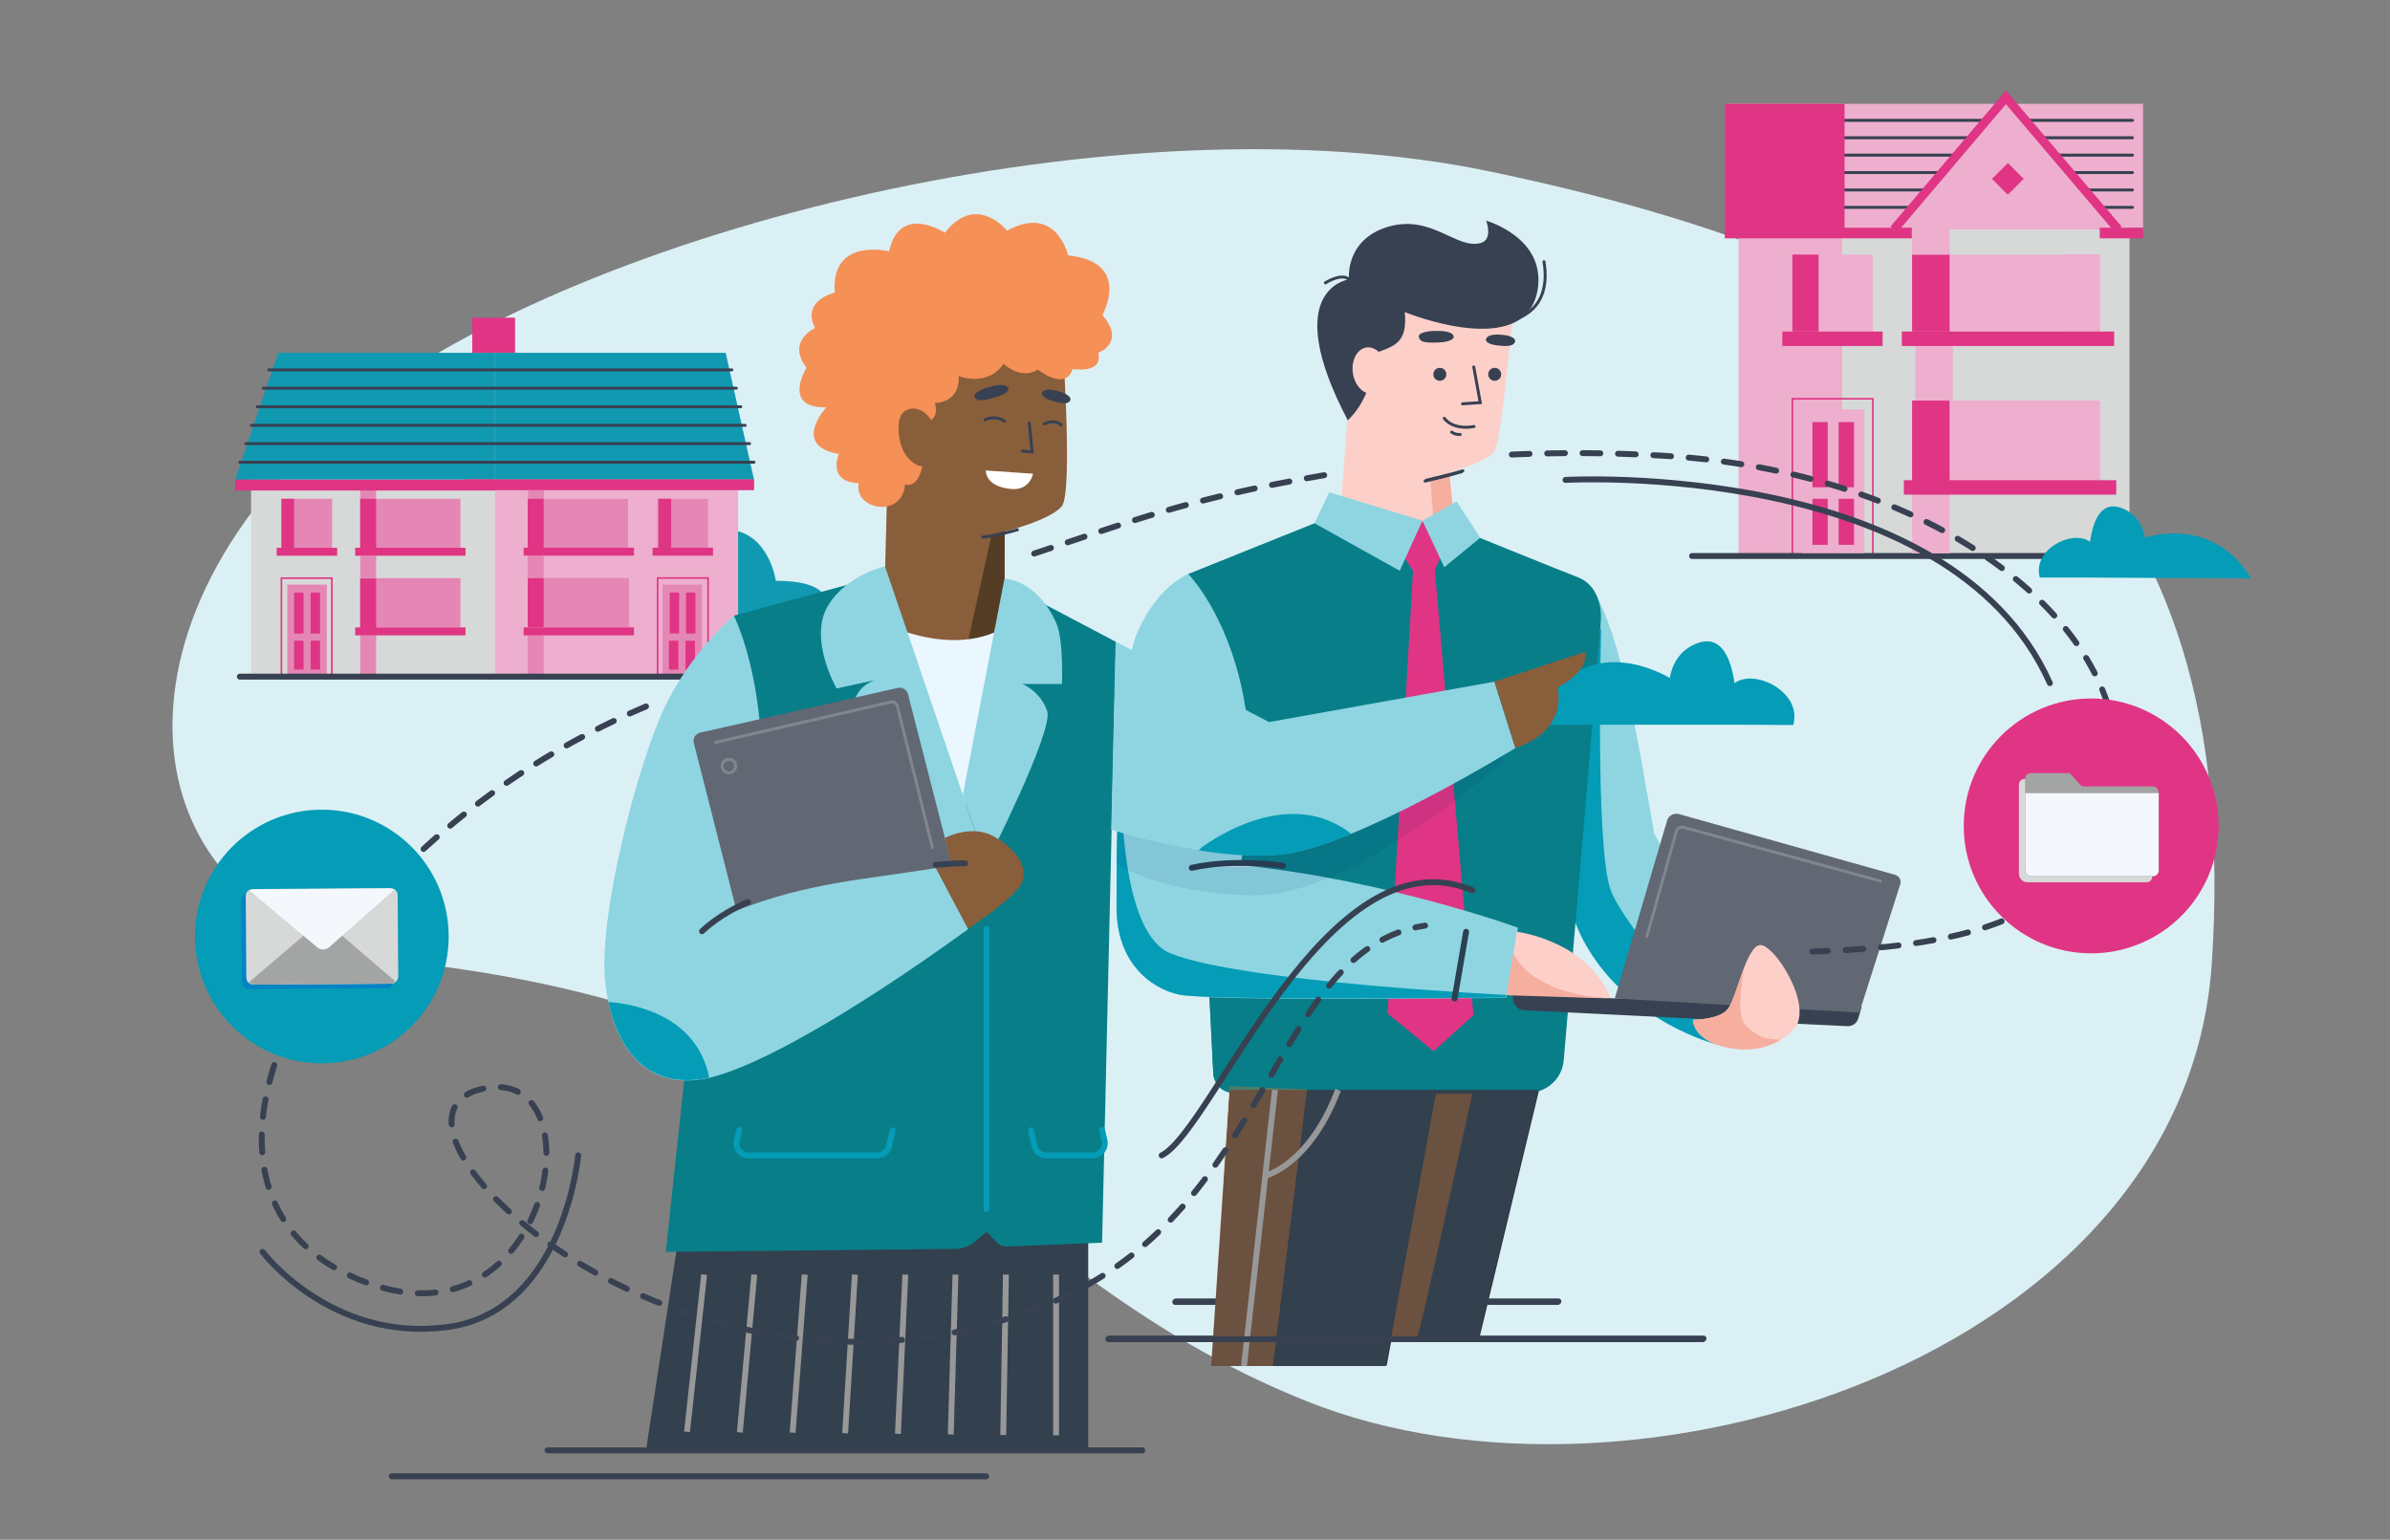 <?xml version="1.0" encoding="utf-8"?>
<!-- Generator: Adobe Illustrator 27.5.0, SVG Export Plug-In . SVG Version: 6.00 Build 0)  -->
<svg version="1.1" id="Layer_1" xmlns="http://www.w3.org/2000/svg" xmlns:xlink="http://www.w3.org/1999/xlink" x="0px" y="0px"
	 viewBox="0 0 810.2 522" style="enable-background:new 0 0 810.2 522;" xml:space="preserve">
<rect x="0" y="0" width="810.2" height="522" fill="#808080" stroke="none"/>
<style type="text/css">
	.st0{fill:#DBF0F5;}
	.st1{fill:#DDDDDD;}
	.st2{fill:#EDAFCD;}
	.st3{fill:#DF3584;}
	.st4{fill:#DC619C;}
	.st5{fill:none;stroke:#EDAFCD;stroke-linecap:round;stroke-miterlimit:10;}
	.st6{fill:none;stroke:#EDAFCD;stroke-miterlimit:10;}
	.st7{fill:none;stroke:#374151;stroke-width:2;stroke-linecap:round;stroke-miterlimit:10;}
	.st8{fill:#2B313C;}
	.st9{fill:#1D2128;}
	.st10{fill:none;stroke:#989898;stroke-width:2;stroke-miterlimit:10;}
	.st11{fill:#8ED5E1;}
	.st12{fill:#049CB7;}
	.st13{fill:#FDCFC9;}
	.st14{fill:#F6AE9F;}
	.st15{fill:#374151;}
	.st16{fill:#087E89;}
	.st17{fill:#DFEBF9;stroke:#2B4050;stroke-width:2;stroke-linecap:round;stroke-miterlimit:10;}
	.st18{fill:#616773;}
	.st19{fill:none;stroke:#374151;stroke-linecap:round;stroke-miterlimit:10;}
	.st20{opacity:0.2;fill:none;stroke:#FFFFFF;stroke-linecap:round;stroke-miterlimit:10;}
	.st21{fill:none;stroke:#049CB7;stroke-width:2;stroke-linecap:round;stroke-miterlimit:10;}
	.st22{fill:#E587B5;}
	.st23{fill:#F2F9F9;}
	.st24{fill:none;stroke:#DF3584;stroke-width:2.165;stroke-linecap:round;stroke-miterlimit:10;}
	.st25{fill:none;stroke:#049CB7;stroke-width:4.329;stroke-linecap:round;stroke-miterlimit:10;}
	.st26{fill:#885E3B;}
	.st27{fill:#DFEBF9;}
	.st28{fill:#F4F8FC;}
	.st29{fill:#553D25;}
	.st30{fill:none;stroke:#FFFFFF;stroke-width:2;stroke-linecap:round;stroke-miterlimit:10;}
	.st31{fill:#A3A4A4;}
	.st32{opacity:0.4;fill:none;stroke:#FFFFFF;stroke-linecap:round;stroke-miterlimit:10;}
	.st33{fill:none;stroke:#FFFFFF;stroke-width:1.765;stroke-linecap:round;stroke-miterlimit:10;}
	.st34{fill:#00C180;}
	.st35{fill:#D7D9D8;}
	.st36{opacity:0.2;}
	.st37{fill:none;stroke:#374151;stroke-width:1.185;stroke-linecap:round;stroke-linejoin:round;stroke-miterlimit:10;}
	.st38{fill:#FFFFFF;}
	.st39{fill:#4EB8CF;}
	.st40{fill:#F59056;}
	.st41{fill:none;stroke:#374151;stroke-width:2;stroke-linecap:round;stroke-miterlimit:10;stroke-dasharray:6;}
	.st42{fill:none;stroke:#FFFFFF;stroke-linecap:round;stroke-miterlimit:10;}
	.st43{fill:none;stroke:#F59056;stroke-linecap:round;stroke-miterlimit:10;}
	.st44{fill:none;stroke:#374151;stroke-width:1.671;stroke-miterlimit:10;}
	.st45{fill:#EAF1FB;}
	.st46{fill:#D5E4F8;}
	.st47{fill:none;stroke:#4EB8CF;stroke-width:1.686;stroke-linecap:round;stroke-miterlimit:10;}
	.st48{opacity:0.4;fill:#005ED8;}
	.st49{opacity:0.2;fill:#FFCB48;}
	.st50{fill:#BED1ED;}
	.st51{fill:none;stroke:#FFCB48;stroke-width:2;stroke-linecap:round;stroke-miterlimit:10;}
	.st52{fill:none;stroke:#FFFFFF;stroke-width:1.686;stroke-linecap:round;stroke-miterlimit:10;}
	.st53{opacity:0.6;fill:#374151;}
	.st54{fill:#FFCB48;}
	.st55{opacity:0.3;fill:#CBDEF6;enable-background:new    ;}
	.st56{fill:none;stroke:#EAF7FF;stroke-width:1.115;stroke-linecap:round;stroke-miterlimit:10;}
	.st57{fill:none;stroke:#EAF7FF;stroke-width:1.002;stroke-linecap:round;stroke-miterlimit:10;}
	.st58{fill:none;stroke:#0640C1;stroke-width:2;stroke-linecap:round;stroke-miterlimit:10;}
	.st59{fill:#1299B2;}
	.st60{fill:none;stroke:#DF3584;stroke-width:0.541;stroke-miterlimit:10;}
	.st61{fill:#33404E;}
	.st62{opacity:0.3;fill:#EE7820;}
	.st63{opacity:8.000000e-02;fill:#03236D;}
	.st64{fill:#895E3B;}
	.st65{fill:#EAF7FF;}
	.st66{fill:#FFB433;stroke:#049CB7;stroke-width:2;stroke-linecap:round;stroke-miterlimit:10;}
	.st67{fill:none;stroke:#DF3584;stroke-width:3;stroke-miterlimit:10;}
	.st68{fill:none;stroke:#DFEBF9;stroke-width:2;stroke-linecap:round;stroke-miterlimit:10;}
	.st69{fill:#AD75DA;}
	.st70{fill:#66CBFF;}
	.st71{fill:#9F0EDC;}
	.st72{opacity:0.3;fill:#8909CD;}
	.st73{fill:none;stroke:#DF3584;stroke-width:2;stroke-linecap:round;stroke-linejoin:round;stroke-miterlimit:10;}
	.st74{fill:none;stroke:#EDAFCD;stroke-linecap:round;stroke-linejoin:round;stroke-miterlimit:10;}
	.st75{fill:#E2408E;}
	.st76{fill:#252F38;}
	.st77{fill:#FDCFC9;stroke:#374151;stroke-width:1.5;stroke-linecap:round;stroke-linejoin:round;stroke-miterlimit:10;}
	.st78{fill:#FFCA48;}
	.st79{fill:#FFBC0B;}
	.st80{fill:#3BBECD;}
	.st81{fill:none;stroke:#F38E2A;stroke-linecap:round;stroke-miterlimit:10;}
	.st82{fill:#051638;}
	.st83{fill:none;stroke:#FFFFFF;stroke-miterlimit:10;}
	.st84{fill:none;stroke:#A4A6A6;stroke-width:2;stroke-linecap:round;stroke-miterlimit:10;}
	.st85{fill:#FFFFFF;fill-opacity:0.2;stroke:#FFFFFF;stroke-miterlimit:10;}
	.st86{fill:#B4E3EA;}
	.st87{fill:#03236D;}
	.st88{fill:#2B4050;}
	.st89{fill:#DFF4FF;}
	.st90{fill:#CBEDFF;}
	.st91{fill:#FFBD0B;}
	.st92{fill:none;stroke:#FFCA48;stroke-width:2;stroke-linecap:round;stroke-linejoin:round;stroke-miterlimit:10;}
	.st93{fill:none;stroke:#FFCA48;stroke-width:2;stroke-linecap:round;stroke-miterlimit:10;}
	.st94{opacity:0.3;fill:#CBDEF6;}
	.st95{fill:#DECDEC;}
	.st96{fill:none;stroke:#0640C0;stroke-width:2;stroke-linecap:round;stroke-miterlimit:10;}
	.st97{fill:none;stroke:#00A964;stroke-width:2;stroke-linecap:round;stroke-miterlimit:10;}
	.st98{fill:url(#SVGID_1_);}
	.st99{fill:none;stroke:#A3A4A4;stroke-width:1.5;stroke-linecap:round;stroke-miterlimit:10;}
	.st100{fill:#6AC8D7;stroke:#6AC8D7;stroke-miterlimit:10;}
	.st101{fill:#8ED5E1;stroke:#8ED5E1;stroke-miterlimit:10;}
	.st102{fill:#6AC8D7;}
	.st103{fill:none;stroke:#374151;stroke-width:1.296;stroke-linecap:round;stroke-miterlimit:10;}
	.st104{fill:none;stroke:#EAF7FF;stroke-width:1.206;stroke-linecap:round;stroke-miterlimit:10;}
	.st105{fill:none;stroke:#EAF7FF;stroke-width:1.083;stroke-linecap:round;stroke-miterlimit:10;}
	.st106{fill:#F1F1F1;}
	.st107{fill:#E5E5E5;}
	.st108{opacity:0.2;fill:none;stroke:#FFFFFF;stroke-linecap:round;stroke-miterlimit:10;enable-background:new    ;}
	.st109{fill:none;stroke:#F59056;stroke-width:1.296;stroke-linecap:round;stroke-miterlimit:10;}
	.st110{fill:#BBE4EB;}
	.st111{fill:#CBDEF6;stroke:#E3EBF6;stroke-width:2.591;stroke-linecap:round;stroke-miterlimit:10;}
	.st112{fill:none;stroke:#FFFFFF;stroke-width:3;stroke-linecap:round;stroke-miterlimit:10;}
	.st113{fill:none;stroke:#FFFFFF;stroke-width:3;stroke-linecap:round;stroke-linejoin:round;}
	.st114{fill:none;stroke:#374151;stroke-width:3;stroke-linecap:round;stroke-linejoin:round;}
	.st115{fill:none;stroke:#DF3584;stroke-width:4;stroke-linecap:round;stroke-miterlimit:10;}
	.st116{fill:#FBFBFB;}
	.st117{fill:none;stroke:#374151;stroke-width:3;stroke-linecap:round;stroke-miterlimit:10;}
	.st118{fill:none;stroke:#374151;stroke-width:2.425;stroke-linecap:round;stroke-linejoin:round;}
	.st119{fill:#B9DEE7;}
	.st120{opacity:0.6;}
	.st121{opacity:0.3;}
	.st122{opacity:0.5;fill:#98BEEF;enable-background:new    ;}
	.st123{fill:none;stroke:#0A358B;stroke-width:2;stroke-linecap:round;stroke-miterlimit:10;}
	.st124{opacity:0.2;fill:#FFCA48;enable-background:new    ;}
	.st125{opacity:0.4;fill:#FFE147;enable-background:new    ;}
	.st126{fill:none;stroke:#FFCA48;stroke-width:2;stroke-linecap:round;stroke-linejoin:round;}
	.st127{fill:none;stroke:#FFE147;stroke-width:2;stroke-linecap:round;stroke-miterlimit:10;}
	.st128{fill:none;stroke:#D7D9D8;stroke-linecap:round;stroke-miterlimit:10;}
	.st129{fill:none;stroke:#D7D9D8;stroke-width:2;stroke-linecap:round;stroke-miterlimit:10;}
	.st130{fill:#46BACE;}
	.st131{fill:#039DB7;}
	.st132{fill:#98BEEF;stroke:#3BBECD;stroke-width:2;stroke-linecap:round;stroke-miterlimit:10;}
	.st133{opacity:0.3;fill:#FFCA48;enable-background:new    ;}
	.st134{opacity:0.1;fill:#03236D;enable-background:new    ;}
	.st135{fill:#2B4050;stroke:#2B4050;stroke-width:2;stroke-linecap:round;stroke-miterlimit:10;}
	.st136{fill:none;stroke:#374151;stroke-linecap:round;stroke-miterlimit:10;stroke-dasharray:6;}
	.st137{fill:none;stroke:#039DB7;stroke-width:2;stroke-linecap:round;stroke-miterlimit:10;}
	.st138{fill:#ACB2B8;}
	.st139{fill:none;}
	.st140{fill:none;stroke:#FFFFFF;stroke-width:1.34;stroke-linecap:round;stroke-linejoin:round;}
	.st141{fill:none;stroke:#374151;stroke-width:1.34;stroke-linecap:round;stroke-linejoin:round;}
	.st142{fill:#0C5FE4;}
	.st143{opacity:0.2;fill:#BDD0EC;enable-background:new    ;}
	.st144{opacity:0.3;fill:#BDD0EC;enable-background:new    ;}
	.st145{fill:#828B95;}
	.st146{fill:none;stroke:#DF3584;stroke-width:2;stroke-linecap:round;stroke-miterlimit:10;}
	.st147{fill:none;stroke:#A3A4A4;stroke-width:2;stroke-linecap:round;stroke-linejoin:round;}
	.st148{fill:none;stroke:#A3A4A4;stroke-width:2;stroke-linecap:round;stroke-miterlimit:10;}
	.st149{fill:#989898;}
	.st150{fill:#BDD0EC;}
	.st151{opacity:0.2;fill:none;stroke:#FFFFFF;stroke-miterlimit:10;enable-background:new    ;}
	.st152{fill:#B2B2B2;}
	.st153{fill:#EEEDED;}
	.st154{fill:#DFDFDF;}
	.st155{opacity:0.2;fill:#DFDFDF;enable-background:new    ;}
	.st156{fill:none;stroke:#DF3584;stroke-width:3;stroke-linecap:round;stroke-miterlimit:10;}
	.st157{fill:none;stroke:#666768;stroke-width:2;stroke-linecap:round;stroke-miterlimit:10;}
	.st158{fill:none;stroke:#374151;stroke-width:1.23;stroke-linecap:round;stroke-linejoin:round;}
	.st159{fill:none;stroke:#374151;stroke-linecap:round;stroke-linejoin:round;}
	.st160{opacity:0.2;fill:#DFEBF9;enable-background:new    ;}
	.st161{fill:none;stroke:#E8F5FF;stroke-width:1.23;stroke-linecap:round;stroke-linejoin:round;}
	.st162{fill:none;stroke:#F38E2A;stroke-width:2;stroke-linecap:round;stroke-miterlimit:10;}
	.st163{fill:url(#SVGID_00000076564044246123202000000003124255975944442253_);}
	.st164{fill:none;stroke:#F2F9F9;stroke-width:3;stroke-linecap:round;stroke-miterlimit:10;}
	.st165{fill:#CBDEF6;stroke:#2B4050;stroke-width:2;stroke-linecap:round;stroke-miterlimit:10;}
	.st166{fill:#71C1D0;}
	.st167{fill:#31B2C3;}
	.st168{fill:#1D969F;}
	.st169{fill:#F4FBFF;}
	.st170{fill:#2C3E50;}
	.st171{opacity:0.4;fill:#005ED8;enable-background:new    ;}
	.st172{fill:#049CB7;stroke:#374151;stroke-miterlimit:10;}
	.st173{fill:none;stroke:#E5EDF7;stroke-width:1.25;stroke-linecap:round;stroke-linejoin:round;}
</style>
<path class="st0" d="M505.4,58.2c167.3,35,255.3,102.8,244.4,268.2c-8.8,133.8-195.9,193-306.7,148.7S309.9,346.3,141.4,326.6
	C37.3,314.4,32.4,207.2,120,138.7C198.7,77.3,380,31.9,505.4,58.2z"/>
<g>
	<line class="st7" x1="398.7" y1="441.2" x2="528.3" y2="441.2"/>
	<polygon class="st8" points="485.3,369.3 469.9,452.8 501.7,452.8 521.8,369.3 	"/>
	<path class="st9" d="M499.5,370.5c0,0-17.9,82.3-18.6,82.3c-0.6,0-15.7,0-15.7,0l14.3-82.3H499.5z"/>
	<polygon class="st8" points="417.3,369.3 411,462.9 470.1,462.9 487.3,369.3 	"/>
	<polygon class="st9" points="443.5,369 431.8,462.9 411,462.9 417,367.9 	"/>
	<line class="st10" x1="432.5" y1="369.3" x2="422" y2="462.9"/>
	<path class="st10" d="M429.3,398.3c0,0,15-3.5,24.7-29.1"/>
	<path class="st11" d="M539.5,199c10.2,16.4,15.1,48.8,21.3,83.7c0,0,37.6,66.8,36.3,66.4c-1.3-0.4-15.1,5-15.1,5
		s-29.2-7.1-44.5-33.8c-7.2-12.6-6.5-24.1-6.5-24.1L539.5,199z"/>
	<path class="st12" d="M546,301.7c-5.3-14.4-3.2-88.9-3.2-88.9s-2.7,9-6.2,20.9l-5.5,62.5c0,0-0.7,11.5,6.5,24.1
		c15.3,26.7,44.5,33.8,44.5,33.8s1.6-0.6,3.7-1.4C576.3,342.5,550.3,313.5,546,301.7z"/>
	<path class="st13" d="M491.3,160.2c0,0,13-3.7,15.4-7.2s7.3-57.9,7.3-57.9l-53.3-3.4l-6.3,81.5l29.8,12.6l9.3-2.7L491.3,160.2z"/>
	<path class="st14" d="M491.3,160.2l-6.4,2.2c0,0,1.2,19,1.8,18.5s6.1-5.7,6.1-5.7L491.3,160.2z"/>
	<path class="st15" d="M466.8,119.5c6.1-2.3,10.4-3.4,9.4-13.7c0,0,41.4,17,45.1-7.9c2.6-17.4-17.5-23.1-17.5-23.1s2.5,6.4-1.9,7.6
		c-8.2,2.2-16.7-9.9-31.4-5.5c-14.7,4.4-13.2,17.8-13.2,17.8s-23.9,3.1-0.4,47.8C464.6,135.1,465.7,124.6,466.8,119.5z"/>
	<path class="st16" d="M445.6,177.4l-42.8,17.2l8.5,169.3c0.2,3.7,3.2,6.6,7,6.6H518c6.3,0,11.6-4.8,12.1-11.1
		c0,0,12.3-143.3,12.6-149.2s-2-12.3-7.8-14.5s-33.1-13.3-33.1-13.3L445.6,177.4z"/>
	<path class="st16" d="M465.1,320.3l-56.2-3.8l2.4,47.4c0.2,3.7,3.2,6.6,7,6.6h44.2L465.1,320.3z"/>
	<polygon class="st3" points="482.2,176.5 475.7,188.4 483.3,200.2 488.6,188.4 	"/>
	<polygon class="st3" points="479,193.5 470.4,343.6 486,356.4 499.5,344.2 486.4,193.2 	"/>
	<path class="st11" d="M402.8,194.6c0,0-10.2,3.8-17.2,19.7c-7,16-7,75.6-7,93.6c0,18.1,11.1,27.2,21.3,29.4
		c10.2,2.2,110.7,1,110.7,1l4-23.8c0,0-44.9-16.3-94.1-21.2C433.8,225.7,402.8,194.6,402.8,194.6z"/>
	<path class="st17" d="M434.9,293.5c0,0-16.6-2.5-30.9,0.7"/>
	<path class="st12" d="M510.7,337.3c0,0-88.8-4.2-113.7-14c-16.6-6.5-17.8-49.6-16.7-77.7c-1.8,23-1.8,50.9-1.8,62.2
		c0,18.1,11.1,27.2,21.3,29.4c10,2.1,106.2,1,110.5,1C510.6,337.7,510.7,337.3,510.7,337.3z"/>
	<path class="st13" d="M514.2,315.9c0,0,23.8,2.8,31.8,22.5l-35.3-1.1L514.2,315.9z"/>
	<path class="st15" d="M516.6,342.5l109.6,5.4c1.8,0.1,3.4-1.1,3.8-2.8l1.1-3.8l-118-4l-0.1,0.4
		C512.5,340.1,514.2,342.3,516.6,342.5z"/>
	<path class="st18" d="M547.4,338.5l17.7-60.2c0.5-1.8,2.3-2.8,4.1-2.3l73.3,20.6c1.3,0.4,2.1,1.8,1.7,3.1l-13.9,43.6L547.4,338.5z"
		/>
	<polygon class="st11" points="450.6,166.9 482.2,176.5 474.5,193.5 445.6,177.4 	"/>
	<polygon class="st11" points="482.2,176.5 489.6,192.3 501.8,182.3 493.8,170 	"/>
	<polyline class="st19" points="499.6,124.4 501.8,136.5 495.8,136.9 	"/>
	<path class="st15" d="M487,112.2c0,0,5.8-0.3,5.8,2.1c0,0-0.1,1.6-5.1,1.8c-5,0.2-6.3-0.2-6.7-1.8
		C480.5,112.8,484.3,112.1,487,112.2z"/>
	<path class="st15" d="M508.9,113.5c0,0-4.7-0.6-5.2,1.6c0,0-0.3,1.5,3.9,2c4.2,0.5,5.5,0,6-1.2C514,114.4,511.2,113.6,508.9,113.5z
		"/>
	<path class="st19" d="M489.6,141.8c0,0,2.6,4.1,10.1,2.8"/>
	<path class="st19" d="M492.1,146.5c0,0,1.1,0.9,2.9,0.8"/>
	<circle class="st15" cx="488.1" cy="126.9" r="2.2"/>
	<circle class="st15" cx="506.7" cy="126.9" r="2.2"/>
	<path class="st13" d="M468.8,121.1c-1.3-2.2-3.4-3.6-5.5-3.3c-3.2,0.4-5.3,4.3-4.7,8.6c0.5,3.6,2.7,6.4,5.2,7
		c1.8,0.2,2.8-0.4,2.8-0.4"/>
	<path class="st20" d="M558.3,317.4l10-35.6c0.3-1,1.3-1.6,2.4-1.3l66.8,18.2"/>
	<line class="st17" x1="497" y1="315.9" x2="493.1" y2="338.5"/>
	<path class="st13" d="M573.9,345.7c0,0,8.8,0.1,11.8-3.6c3-3.7,6.1-20.9,10.8-21.7c4.6-0.8,18.1,19.8,12,28.1c0,0-7.4,9.4-22.3,6.7
		C573.7,352.9,573.9,345.7,573.9,345.7z"/>
	<path class="st14" d="M513,323l-2.3,14.4l35.3,1.1C520.3,337,514.1,325.7,513,323z"/>
	<path class="st14" d="M592,347.9c-3.6-3.2-1.6-15.4-0.5-20.5c-2.2,5.5-4,12.5-5.8,14.7c-3,3.7-11.8,3.6-11.8,3.6s-0.2,7.3,12.3,9.6
		c8.1,1.5,14-0.6,17.6-2.9C598.9,352.4,596.5,352,592,347.9z"/>
	<path class="st19" d="M483.5,162.8c5.2-1.2,8.8-2.1,12.4-3.2"/>
	<line class="st7" x1="376" y1="453.8" x2="577.5" y2="453.8"/>
	<path class="st19" d="M523.4,88.7c1.4,8.3,0.1,20.1-18.2,21.2"/>
	<path class="st19" d="M449.3,95.9c0,0,5.2-3.4,7.9-1.3"/>
</g>
<path class="st59" d="M234.9,197.2c0,0-5.8-19.4,12.6-17.6c13.3,1.3,15.5,17.3,15.5,17.3c16.7,0,22.3,5.9,13.6,20.3
	c12.1-8.6,20.6-9.9,22.8,1.6c0,0,13.8-0.6,20.9,6.3h-85.4V197.2z"/>
<rect x="85.1" y="162.6" class="st35" width="82.5" height="66.8"/>
<rect x="122.1" y="215.4" class="st22" width="5.4" height="13.4"/>
<rect x="122.1" y="188.4" class="st22" width="5.4" height="7.6"/>
<rect x="122.1" y="166.2" class="st22" width="5.4" height="3.1"/>
<rect x="95.4" y="169.1" class="st22" width="17.2" height="16.7"/>
<rect x="122.1" y="169.1" class="st22" width="34" height="16.7"/>
<rect x="122.1" y="196" class="st22" width="34" height="16.7"/>
<polygon class="st59" points="167.6,119.6 94.3,119.6 79.7,162.6 167.6,162.6 "/>
<rect x="160.1" y="107.7" class="st3" width="14.5" height="11.9"/>
<rect x="120.4" y="212.7" class="st3" width="37.4" height="2.7"/>
<rect x="120.4" y="185.7" class="st3" width="37.4" height="2.7"/>
<rect x="93.8" y="185.7" class="st3" width="20.5" height="2.7"/>
<rect x="95.4" y="196" class="st60" width="17.1" height="33.4"/>
<rect x="97.4" y="198.2" class="st22" width="13.4" height="30.6"/>
<rect x="99.7" y="200.9" class="st3" width="3.2" height="13.9"/>
<rect x="105.3" y="200.9" class="st3" width="3.2" height="13.9"/>
<rect x="99.7" y="217.2" class="st3" width="3.2" height="9.8"/>
<rect x="105.3" y="217.2" class="st3" width="3.2" height="9.8"/>
<rect x="122.1" y="169.1" class="st3" width="5.4" height="16.6"/>
<rect x="95.4" y="169.1" class="st3" width="4.3" height="16.6"/>
<rect x="122.1" y="196.1" class="st3" width="5.4" height="17"/>
<rect x="79.7" y="162.6" class="st3" width="88" height="3.7"/>
<rect x="167.6" y="162.6" transform="matrix(-1 -4.482471e-11 4.482471e-11 -1 417.813 391.968)" class="st2" width="82.5" height="66.8"/>
<rect x="179" y="166.2" class="st22" width="5.4" height="3.1"/>
<rect x="178.9" y="215.4" class="st22" width="5.4" height="13.4"/>
<rect x="178.9" y="188.4" class="st22" width="5.4" height="7.6"/>
<rect x="222.9" y="169.1" transform="matrix(-1 -4.480473e-11 4.480473e-11 -1 462.925 354.928)" class="st22" width="17.2" height="16.7"/>
<rect x="179" y="169.1" transform="matrix(-1 -4.472701e-11 4.472701e-11 -1 391.917 354.928)" class="st22" width="34" height="16.7"/>
<rect x="179.2" y="196" transform="matrix(-1 -4.499480e-11 4.499480e-11 -1 392.42 408.677)" class="st22" width="34" height="16.7"/>
<polygon class="st59" points="167.6,119.6 246,119.6 255.6,162.6 167.6,162.6 "/>
<rect x="177.5" y="212.7" transform="matrix(-1 -4.470081e-11 4.470081e-11 -1 392.42 428.107)" class="st3" width="37.4" height="2.7"/>
<rect x="177.5" y="185.7" transform="matrix(-1 -4.470081e-11 4.470081e-11 -1 392.42 374.072)" class="st3" width="37.4" height="2.7"/>
<rect x="221.2" y="185.7" transform="matrix(-1 -4.500235e-11 4.500235e-11 -1 462.925 374.072)" class="st3" width="20.5" height="2.7"/>
<rect x="222.9" y="196" transform="matrix(-1 -4.503654e-11 4.503654e-11 -1 462.925 425.354)" class="st60" width="17.1" height="33.4"/>
<rect x="224.7" y="198.2" transform="matrix(-1 -4.486379e-11 4.486379e-11 -1 462.69 426.998)" class="st22" width="13.4" height="30.6"/>
<rect x="232.5" y="200.9" transform="matrix(-1 -4.606683e-11 4.606683e-11 -1 468.248 415.673)" class="st3" width="3.2" height="13.9"/>
<rect x="226.9" y="200.9" transform="matrix(-1 -4.662860e-11 4.662860e-11 -1 457.131 415.673)" class="st3" width="3.2" height="13.9"/>
<rect x="232.3" y="217.2" transform="matrix(-1 -4.606683e-11 4.606683e-11 -1 467.882 444.214)" class="st3" width="3.2" height="9.8"/>
<rect x="226.8" y="217.2" transform="matrix(-1 -4.662860e-11 4.662860e-11 -1 456.766 444.214)" class="st3" width="3.2" height="9.8"/>
<rect x="223.3" y="169.1" transform="matrix(-1 -4.417812e-11 4.417812e-11 -1 450.813 354.786)" class="st3" width="4.3" height="16.6"/>
<rect x="157.7" y="162.6" transform="matrix(-1 -4.025947e-11 4.025947e-11 -1 413.345 328.785)" class="st3" width="97.9" height="3.7"/>
<line class="st7" x1="81.3" y1="229.4" x2="253.3" y2="229.4"/>
<rect x="178.9" y="169.1" class="st3" width="5.4" height="16.6"/>
<rect x="178.9" y="196" class="st3" width="5.4" height="16.7"/>
<g>
	<line class="st19" x1="91.1" y1="125.4" x2="248.1" y2="125.4"/>
	<line class="st19" x1="89.2" y1="131.6" x2="249.6" y2="131.6"/>
	<line class="st19" x1="87.2" y1="137.9" x2="251.1" y2="137.9"/>
	<line class="st19" x1="85.2" y1="144.2" x2="252.6" y2="144.2"/>
	<line class="st19" x1="83.3" y1="150.4" x2="254.1" y2="150.4"/>
	<line class="st19" x1="81.3" y1="156.7" x2="255.6" y2="156.7"/>
</g>
<path class="st12" d="M607.9,245.8c3.2-11.1-13-19.3-19.9-14.2c-1.2-8.4-4.4-16-11.8-13.8c-9.3,2.8-10.1,12.1-10.1,12.1
	s-26.7-16.8-42.2,8.8c0,0-16.2-0.8-16.2,7h82.6L607.9,245.8z"/>
<line class="st7" x1="398.4" y1="441.4" x2="528" y2="441.4"/>
<polygon class="st61" points="485,369.5 469.6,453.1 501.3,453.1 521.5,369.5 "/>
<path class="st62" d="M499.1,370.8c0,0-17.9,82.3-18.6,82.3c-0.6,0-15.7,0-15.7,0l14.3-82.3H499.1z"/>
<polygon class="st61" points="416.9,369.5 410.6,463.1 469.8,463.1 487,369.5 "/>
<polygon class="st62" points="443.1,369.3 431.5,463.1 410.6,463.1 416.7,368.2 "/>
<line class="st10" x1="432.2" y1="369.5" x2="421.7" y2="463.1"/>
<path class="st10" d="M428.9,398.6c0,0,15-3.5,24.7-29.1"/>
<polygon class="st61" points="230.3,417.6 219,491.7 368.9,491.7 368.9,414.4 "/>
<path class="st16" d="M300,194.8l-51.2,13.9l-23.1,215.7l98.7-1c2.1-0.1,4.1-0.9,5.7-2.2l4.4-3.6l3.3,3.5c0.9,1,2.3,1.5,3.6,1.5
	l32.2-1.3l4.7-203.7L347,201.1L300,194.8z"/>
<path class="st63" d="M384.4,230.6c-5.4,12.2-5.8,36.9-6.1,62.1c8.8,5.9,28,10.8,47.2,10.8c33.1,0,78.5-41.4,84.3-45l-5.6-19.4
	l-77.3,21.3C426.9,260.4,384.6,230,384.4,230.6z"/>
<path class="st64" d="M359.9,171.7c-4.2,4.8-19.3,8.5-19.3,8.5l-0.1,16l6.5,5L327.7,273L300,194.8l2.1-81.1l57.6-5.3
	C359.7,108.5,364.1,166.8,359.9,171.7z"/>
<polygon class="st29" points="340.6,180.1 340.5,208.7 340.5,220.4 327.2,221.7 336.1,181.5 "/>
<path class="st65" d="M300,211.4c0,0,22.5,11.7,40.6,1.3l-14.2,64.7L300,211.4z"/>
<path class="st11" d="M248.8,208.7c0,0-14.5,12.2-23.5,31.1s-22.3,69.7-20.2,92.4c2.2,22.7,14,38.1,35.3,33.2
	c16.4-3.8,47.8-21.5,87.8-50.4l-10.9-20.6c-22.8,4.5-43.6,2.1-67.5,14.4C262.3,280.3,260.3,234,248.8,208.7z"/>
<path class="st11" d="M378.2,217.5l52,27.3l76.4-13.7l7.1,22.5c0,0-55.1,34-79.8,36.1c-24.7,2.1-57.2-8.4-57.2-8.4L378.2,217.5z"/>
<path class="st11" d="M280.6,205.5c-6.6,11.2,3,27.9,3,27.9l13.4-2.9c0,0-7.2,1.5-8,10.1s45.3,67.6,45.3,67.6v-15.5L300,192
	C300,192,286.9,194.8,280.6,205.5z"/>
<path class="st11" d="M334.4,292.7c0,0,22.8-44.8,20.6-51.6c-2.3-6.8-8.4-9.2-8.4-9.2H360c0,0,0.6-14.8-1.9-20.6
	c-6.7-15.1-17.6-15.1-17.6-15.1l-14.1,73.3L334.4,292.7z"/>
<line class="st66" x1="334.4" y1="314.9" x2="334.4" y2="409.9"/>
<path class="st18" d="M249.7,308.8l-14.5-56.9c-0.4-1.6,0.6-3.1,2.1-3.5l67.1-15.2c1.5-0.3,3,0.6,3.4,2.1l15.3,59.6L249.7,308.8z"/>
<path class="st64" d="M320.3,284.1c0,0,8.7-4.7,16.3-0.7c7.6,4,12,10.5,9.9,15.7c-2.1,5.2-18.4,15.8-18.4,15.8l-10.9-20.6l5.5-0.5
	L320.3,284.1z"/>
<path class="st64" d="M506.6,231.1l30.7-10.1c0,0,2.4,5.7-9.3,12.1c0,0,4,14.4-14.3,20.5L506.6,231.1z"/>
<polyline class="st19" points="348.9,143.4 349.9,153.2 346.5,152.9 "/>
<path class="st15" d="M335.8,131.1c0,0,5.5-1.7,6.1,0.7c0,0,0.3,1.6-4.5,2.9c-4.8,1.4-6.2,1.3-7-0.1
	C329.7,133.2,333.2,131.7,335.8,131.1z"/>
<path class="st15" d="M358.6,132.6c0,0-4.5-1.5-5.4,0.6c0,0-0.5,1.4,3.5,2.7c4,1.2,5.4,1,6.1-0.1
	C363.4,134.4,360.8,133.1,358.6,132.6z"/>
<path class="st38" d="M350.2,160.6l-16-1.1c0,0-0.4,5.6,8.9,6.3C349.2,166.2,350.2,160.6,350.2,160.6z"/>
<path class="st19" d="M340.5,142.8c0,0-2.7-2.2-6.6-0.5"/>
<path class="st19" d="M359.7,144.1c0,0-1.7-2.2-5.7-0.4"/>
<path class="st19" d="M344.9,179.6c0,0-5.5,1.7-11.8,2.5"/>
<path class="st11" d="M317.2,294.3c-24.1,3.9-43.4,4.9-67.5,14.4c-13.7,11.9-41.9,36.9-41.9,36.9c4.9,14.9,15.8,23.5,32.5,19.7
	c16.4-3.8,47.8-21.5,87.8-50.4L317.2,294.3z"/>
<path class="st7" d="M238,315.7c0.5-0.5,6.1-5.9,15.6-9.9"/>
<path class="st40" d="M312.9,143.8c0,0,6-1,4-7.2c0,0,8.5,0.3,8.1-9.1c0,0,9.8,3.9,15.2-4.2c0,0,5.7,5.7,11.6,2
	c0,0,9.4,7.5,11.8-0.2c0,0,10.5,1.8,8.7-5.5c0,0,9.5-3.4,1.4-12.8c0,0,10.2-18-11.6-20.2c0,0-4-17.6-20.7-8.4c0,0-10.4-13-21.1,0.7
	c0,0-15.3-10.1-18.9,6.3c0,0-19.9-4.9-18.4,14c0,0-11.5,2.6-6.7,12c0,0-9.8,4.4-2.9,13.5c0,0-8.5,13.7,6.7,13.4c0,0-12,13,4.3,15.8
	c0,0-4.2,9.5,6.7,9.9c-1.8,9,14.8,12.2,15.7,0.4C306.7,164.3,315.1,167.5,312.9,143.8z"/>
<path class="st64" d="M314.5,158.1c-3.3,0.8-7.9-2.3-9.3-8.1c-1-4.3-1.2-9.8,2.6-11.2c3.8-1.4,9,1.9,10.4,10.6"/>
<g>
	<line class="st10" x1="238.7" y1="432.1" x2="232.9" y2="485.4"/>
	<line class="st10" x1="255.7" y1="432.1" x2="250.8" y2="485.6"/>
	<line class="st10" x1="272.8" y1="432.1" x2="268.7" y2="485.7"/>
	<line class="st10" x1="289.8" y1="432.1" x2="286.5" y2="485.9"/>
	<line class="st10" x1="306.9" y1="432.1" x2="304.4" y2="486.1"/>
	<line class="st10" x1="323.9" y1="432.1" x2="322.3" y2="486.3"/>
	<line class="st10" x1="341" y1="432.1" x2="340.1" y2="486.5"/>
	<line class="st10" x1="358" y1="432.1" x2="358" y2="486.6"/>
</g>
<path class="st12" d="M458.1,282.7c-22.4-17.6-51,4.8-51,4.8l-0.7,0.8c9,1.4,18.7,2.3,27.5,1.5C440.4,289.2,449,286.4,458.1,282.7
	C458.1,282.7,458.1,282.7,458.1,282.7z"/>
<path class="st12" d="M240.4,365.3c-4.4-22.3-28.1-25.2-34.1-25.6C210.1,358.1,221.6,369.6,240.4,365.3z"/>
<path class="st20" d="M242.5,251.7l59.5-13.7c1-0.2,2,0.4,2.2,1.4l11.9,48"/>
<circle class="st20" cx="247.1" cy="259.7" r="2.3"/>
<path class="st7" d="M317.2,293.2c0,0,8.4-0.7,10-0.5"/>
<path class="st21" d="M302.6,383.2l-1.2,5.3c-0.4,1.9-2.1,3.2-4,3.2h-43.6c-2.7,0-4.6-2.5-4-5.1l0.8-3.5"/>
<path class="st21" d="M349.5,383.2l1.2,5.3c0.4,1.9,2.1,3.2,4,3.2h15.7c2.7,0,4.6-2.5,4-5.1l-0.8-3.5"/>
<path class="st19" d="M483.1,163.1c5.2-1.2,8.8-2.1,12.4-3.2"/>
<rect x="589.4" y="77" class="st35" width="132.5" height="111.6"/>
<rect x="649.3" y="111.6" class="st2" width="12.7" height="24.2"/>
<rect x="589.4" y="77.2" class="st2" width="35.1" height="111.3"/>
<rect x="648.2" y="86.3" class="st2" width="63.6" height="26.1"/>
<rect x="648.2" y="135.8" class="st2" width="63.6" height="27.6"/>
<rect x="648.2" y="135.8" class="st3" width="12.7" height="27.6"/>
<rect x="699.2" y="135.8" class="st2" width="12.7" height="27.6"/>
<rect x="648.2" y="86.3" class="st3" width="12.7" height="26.1"/>
<rect x="699.2" y="86.3" class="st2" width="12.7" height="26.1"/>
<rect x="584.7" y="35.2" class="st2" width="141.8" height="42"/>
<line class="st19" x1="586.6" y1="40.8" x2="722.9" y2="40.8"/>
<line class="st19" x1="586.6" y1="46.7" x2="722.9" y2="46.7"/>
<line class="st19" x1="586.6" y1="52.6" x2="722.9" y2="52.6"/>
<line class="st19" x1="586.6" y1="58.5" x2="722.9" y2="58.5"/>
<line class="st19" x1="586.6" y1="64.4" x2="722.9" y2="64.4"/>
<line class="st19" x1="586.6" y1="70.3" x2="722.9" y2="70.3"/>
<rect x="607.6" y="135.2" class="st60" width="27.3" height="53.3"/>
<rect x="607.6" y="86.3" class="st2" width="27.3" height="26.7"/>
<polygon class="st2" points="680,33 642,77.8 718.1,77.8 "/>
<polyline class="st67" points="718.1,77.8 680,33 642,77.8 "/>
<line class="st7" x1="573.6" y1="188.5" x2="744.8" y2="188.5"/>
<rect x="648.2" y="163.4" class="st2" width="12.7" height="24.2"/>
<rect x="648.2" y="77.3" class="st2" width="12.7" height="9"/>
<rect x="645.4" y="162.8" class="st3" width="72" height="4.9"/>
<rect x="644.7" y="112.4" class="st3" width="72" height="4.9"/>
<rect x="604.2" y="112.4" class="st3" width="34" height="4.9"/>
<rect x="584.7" y="77.2" class="st3" width="63.4" height="3.6"/>
<rect x="711.8" y="77.2" class="st3" width="14.7" height="3.6"/>
<rect x="607.6" y="86.3" class="st3" width="8.9" height="26.1"/>
<rect x="610.7" y="138.8" class="st2" width="21.3" height="48.7"/>
<rect x="614.4" y="143.1" class="st3" width="5.2" height="22.1"/>
<rect x="623.3" y="143.1" class="st3" width="5.2" height="22.1"/>
<rect x="614.4" y="169.1" class="st3" width="5.2" height="15.6"/>
<rect x="623.3" y="169.1" class="st3" width="5.2" height="15.6"/>
<rect x="584.7" y="35.2" class="st3" width="40.6" height="42.6"/>
<rect x="676.9" y="56.9" transform="matrix(0.707 0.707 -0.707 0.707 242.308 -463.537)" class="st3" width="7.6" height="7.6"/>
<path class="st41" d="M219,239.5c-110,46.5-169.6,159.8-101.1,192.6c69.3,33.2,87-74.9,44.2-62.6c-42.8,12.4,74.1,123.3,194.8,71.9
	c74.9-31.9,74-119.7,126.2-127.6"/>
<path class="st41" d="M512.5,154.1c16-0.7,33.1-0.7,51.3,0.4c104.8,6,174.5,71.4,148.1,127.4c-12.7,26.8-39,38.9-97.5,40.7"/>
<path class="st41" d="M448.9,161.1c-46.5,8-65.5,15.7-98.7,26.7"/>
<path class="st7" d="M89,424.4c0,0,23.2,30.8,62.7,25.5s44.3-58.2,44.3-58.2"/>
<path class="st7" d="M530.7,162.7c0,0,130.2-7.3,164.2,68.9"/>
<path class="st12" d="M691.5,195.8c-2.7-9.5,11.1-16.5,17-12.1c1-7.1,3.7-13.6,10-11.7c7.9,2.4,8.6,10.3,8.6,10.3s22.8-8.1,36,13.8
	l-56.6-0.3L691.5,195.8z"/>
<path class="st7" d="M393.8,391.7c17.5-8.7,55.7-110.4,105.3-89.9"/>
<line class="st7" x1="375.7" y1="454" x2="577.2" y2="454"/>
<line class="st7" x1="185.6" y1="491.7" x2="387.2" y2="491.7"/>
<line class="st7" x1="132.8" y1="500.5" x2="334.3" y2="500.5"/>
<g>
	<circle class="st12" cx="109.1" cy="317.5" r="43"/>
	<g>
		<path class="st48" d="M131.1,335l-46.7,0.3c-1.3,0-2.4-1-2.4-2.4l-0.2-27.6c0-1.3,1-2.4,2.4-2.4l46.7-0.3c1.3,0,2.4,1,2.4,2.4
			l0.2,27.6C133.5,333.9,132.4,335,131.1,335z"/>
		<path class="st35" d="M132.6,333.5l-46.7,0.3c-1.3,0-2.4-1-2.4-2.4l-0.2-27.6c0-1.3,1-2.4,2.4-2.4l46.7-0.3c1.3,0,2.4,1,2.4,2.4
			l0.2,27.6C135,332.4,133.9,333.5,132.6,333.5z"/>
		<path class="st31" d="M86.5,333.8l45.5-0.3c0.8,0,1.5-0.3,2-0.8l-24.9-21.4l-3.6,3.7l-21.1,18C84.9,333.5,85.7,333.8,86.5,333.8z"
			/>
		<path class="st28" d="M131.8,301.2l-45.5,0.3c-0.6,0-1.2,0.2-1.6,0.5l22.9,19.2c1.1,0.9,2.8,0.9,3.9,0l22.1-19.5
			C133,301.3,132.4,301.2,131.8,301.2z"/>
	</g>
</g>
<g>
	<circle class="st3" cx="708.9" cy="280" r="43.2"/>
	<g>
		<path class="st35" d="M727.8,268.6h-23.8c-0.3,0-0.6-0.1-0.8-0.4l-3.3-3.7c-0.2-0.2-0.5-0.4-0.8-0.4h-12.8c-1,0-1.9,0.8-1.9,1.9
			v30.2c0,1.6,1.3,2.9,2.9,2.9h40.4c1,0,1.9-0.8,1.9-1.9v-26.7C729.7,269.4,728.9,268.6,727.8,268.6z"/>
		<path class="st31" d="M705.3,266.2l-3.3-3.7c-0.2-0.2-0.5-0.4-0.8-0.4h-12.8c-1,0-1.9,0.8-1.9,1.9v31.2c0,1,0.8,1.9,1.9,1.9h41.4
			c1,0,1.9-0.8,1.9-1.9v-26.7c0-1-0.8-1.9-1.9-1.9h-23.8C705.8,266.5,705.5,266.4,705.3,266.2z"/>
		<path class="st28" d="M686.6,268.9v26.2c0,1,0.8,1.9,1.9,1.9h41.4c1,0,1.9-0.8,1.9-1.9v-26.2L686.6,268.9z"/>
	</g>
</g>
</svg>
